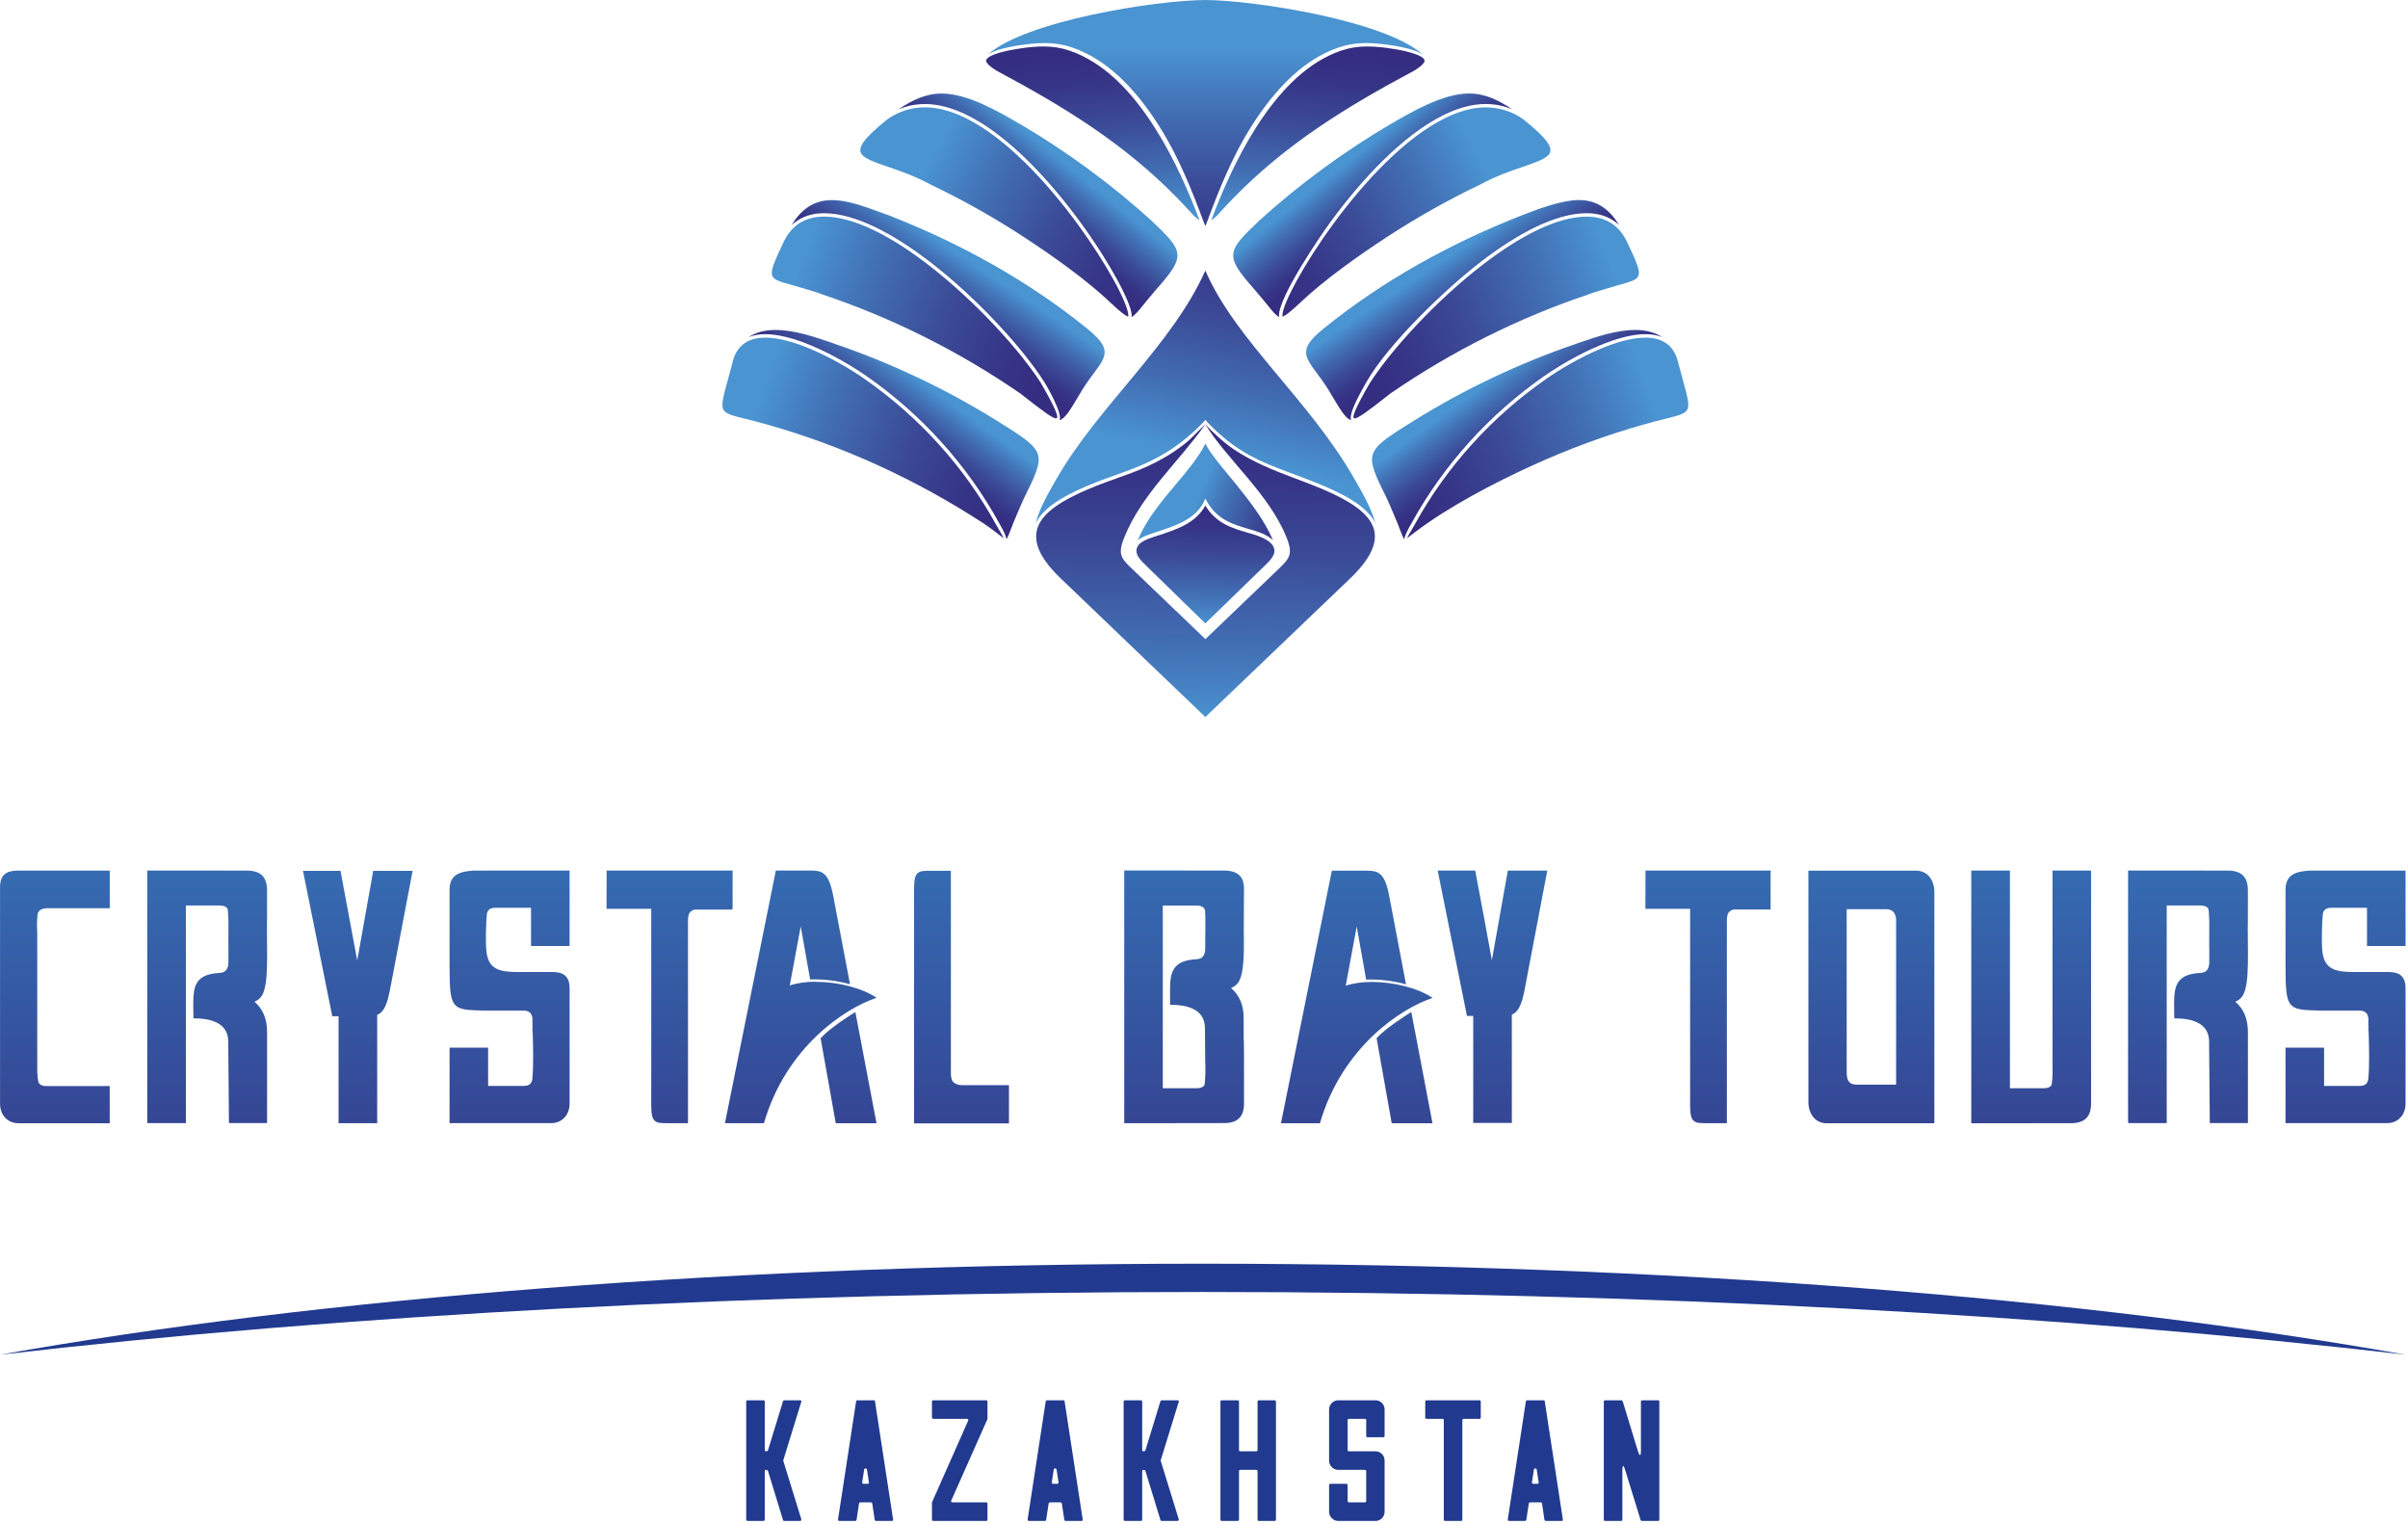 <?xml version="1.0" encoding="UTF-8"?> <svg xmlns="http://www.w3.org/2000/svg" width="602" height="381" viewBox="0 0 602 381" fill="none"><g clip-path="url(#clip0_23_19)"><path d="M203.99 245.42C209.49 245.42 215.6 246.98 219.14 249.42C211.1 252.07 196.49 261.82 190.99 280.73V280.75H181.24L193.96 217.61H202.89C202.95 217.61 203.01 217.61 203.07 217.61C203.69 217.61 204.26 217.69 204.77 217.81C205.31 217.96 205.81 218.24 206.24 218.66C206.68 219.1 207.06 219.73 207.4 220.57C207.73 221.41 208.04 222.54 208.3 223.92L212.5 246.02C209.34 245.14 205.78 244.7 202.54 244.84L200.52 233.47L200.18 231.57C199.52 235.15 198.53 240.49 197.44 246.33C199.33 245.69 201.6 245.39 203.99 245.39V245.42ZM205.15 259.51L208.94 280.77H219.13L213.84 252.97C211.85 254.2 207.35 257.11 205.16 259.51H205.15ZM183.15 227.17V226.19V217.61H151.66L151.63 227.17H162.81V276.33C162.81 277.43 162.88 278.27 163.03 278.89C163.18 279.51 163.42 279.94 163.75 280.19C164.08 280.47 164.5 280.63 165.01 280.68C165.52 280.74 166.14 280.77 166.86 280.75H172V229.88C172 229.73 172.01 229.58 172.03 229.44C172.05 229.29 172.07 229.14 172.1 229.01L172.12 228.95V228.92V228.9V228.89L172.15 228.8V228.77V228.74V228.71L172.19 228.6L172.22 228.52V228.5H172.23V228.47H172.24V228.44H172.25V228.42H172.27L172.29 228.39V228.36L172.3 228.33L172.31 228.3L172.32 228.28L172.35 228.23V228.21H172.36V228.19H172.38L172.4 228.17L172.42 228.15L172.46 228.09C172.54 227.98 172.64 227.88 172.74 227.8C172.83 227.73 172.93 227.67 173.03 227.61L173.06 227.59L173.12 227.56H173.15V227.54H173.18V227.52L173.24 227.49L173.27 227.48L173.3 227.47L173.33 227.46H173.36V227.45H173.39L173.42 227.43H173.45V227.42H173.48V227.41H173.51V227.4H173.54V227.39H173.57V227.38H173.6H173.63V227.37H173.66H173.69H173.72H173.75H173.78H173.81H173.84H173.87H173.9H173.93H173.96H173.99H174.02H174.05H174.08H174.11H174.14H174.17H174.2H174.23H174.26H174.29H174.32H174.35H174.38H174.41H174.45H174.48H174.59H174.63H182.92L183.15 227.17ZM65.61 248.64C67.29 245.28 66.62 237.81 66.76 229.23C66.76 227.1 66.76 224.97 66.76 222.84C66.84 219.42 65.37 217.77 62.14 217.62L48.5 217.6H48.53H36.81V279.93C36.81 280.21 36.83 280.48 36.86 280.75C36.94 280.75 37.01 280.75 37.08 280.74H46.47V272.73C46.46 272.49 46.46 272.24 46.47 271.97V254.91C46.47 245.38 46.47 235.85 46.47 226.34H53.8C55.34 226.31 56.48 226.33 56.91 227.24C56.95 227.55 56.98 227.83 57 228.09C57.05 228.79 57.09 229.5 57.11 230.22C57.11 233.09 57.09 233.42 57.09 236.28H57.11V240.33C57.13 241.32 56.93 242.05 56.52 242.51C55.87 243.31 54.77 243.17 53.84 243.28C50.71 243.65 49.27 244.91 48.69 246.98C48.13 248.97 48.36 252.41 48.36 254.56C52.18 254.52 56.93 255.43 57.06 260.15L57.24 280.73H66.77V258.19C66.82 254.54 65.59 252.07 63.62 250.41C64.51 250.01 65.2 249.45 65.61 248.63V248.64ZM27.33 217.62H4.45C3.58 217.62 2.82 217.74 2.17 217.95C1.48 218.2 0.95 218.62 0.58 219.22C0.21 219.81 0.01 220.65 0.01 221.72V275.94C0.01 276.84 0.21 277.64 0.58 278.37C0.96 279.1 1.49 279.68 2.17 280.11C2.86 280.55 3.68 280.76 4.61 280.77L27.28 280.78L27.43 280.77V271.48H11.55C10.66 271.48 10.06 271.24 9.75 270.76C9.69 270.67 9.63 270.57 9.59 270.46C9.45 269.68 9.35 268.83 9.31 267.91V233.25C9.19 231.42 9.25 229.9 9.4 228.51C9.4 228.52 9.38 228.53 9.38 228.54C9.52 227.63 9.58 226.99 9.69 226.37C9.54 227 9.47 227.77 9.4 228.51C9.61 227.63 10.22 227.11 11.72 227.02H27.44V217.62L26.88 217.7L27.34 217.63L27.33 217.62ZM89.63 238.25L89.3 240.1V240.05C88.36 234.96 86.75 226.32 85.13 217.69H75.75L83.07 254.03H84.64V279.94C84.64 280.23 84.64 280.45 84.64 280.76H84.65C84.87 280.76 85.09 280.76 85.31 280.76H94.3V272.74C94.3 272.5 94.3 272.25 94.3 271.98V253.69C94.68 253.53 95.04 253.29 95.36 252.98C95.8 252.54 96.18 251.91 96.51 251.07C96.84 250.26 97.14 249.16 97.4 247.82H97.42L103.15 217.69H93.3L89.64 238.24L89.63 238.25ZM122.05 217.62H118.44C114.77 217.82 112.51 218.75 112.39 222.14V222.5V237V241.69V241.75C112.39 244.48 112.44 246.52 112.63 248.03C113.2 252.39 115.03 252.47 120.87 252.6H130.71C131.61 252.59 132.26 252.82 132.65 253.3C132.9 253.6 133.04 254.01 133.1 254.52V258.53C133.12 258.14 133.15 257.75 133.16 257.38C133.14 256.42 133.12 255.47 133.11 254.57C133.14 254.85 133.15 255.17 133.14 255.51V256.43H133.18C133.18 256.74 133.18 257.06 133.16 257.39C133.27 261.61 133.44 266.28 133.06 269.92V269.94C132.98 270.24 132.87 270.5 132.73 270.72C132.41 271.2 131.82 271.44 130.93 271.44H122.03V261.88H112.39V280.74H114.98H115.06H137.8C138.73 280.73 139.54 280.52 140.23 280.08C140.93 279.65 141.45 279.07 141.83 278.34C142.2 277.61 142.39 276.82 142.4 275.91V247.02C142.4 245.95 142.2 245.11 141.83 244.52C141.45 243.92 140.93 243.5 140.23 243.26C139.54 243.04 138.68 242.96 137.75 242.97H129.62C125.3 242.95 122.25 242.55 121.64 238.13C121.31 235.79 121.53 230.23 121.72 228.43V228.38C121.8 228.09 121.91 227.84 122.04 227.63C122.36 227.15 122.96 226.91 123.85 226.91H132.76V236.47H142.4V217.61H122.05V217.62ZM344.15 259.51L347.93 280.77H358.12L352.83 252.97C350.84 254.2 346.34 257.11 344.15 259.51ZM483.59 222.85V280.78H456.66C453.71 280.76 452.13 278.29 452.1 275.55V217.63H479.07C482 217.68 483.57 220.13 483.59 222.86V222.85ZM474.03 230.26C474.07 228.53 473.41 227.27 471.51 227.27H461.67V267.01C461.67 269.01 461.49 271.12 464.2 271.12H474.03V230.25V230.26ZM560.82 248.64C562.5 245.28 561.83 237.81 561.97 229.23C561.97 227.1 561.97 224.97 561.97 222.84C562.06 219.42 560.58 217.77 557.35 217.62L543.71 217.6H543.74H532.02V279.93C532.02 280.21 532.04 280.48 532.07 280.75C532.15 280.75 532.22 280.75 532.29 280.74H541.68V272.73C541.67 272.49 541.67 272.24 541.68 271.97V254.91C541.68 245.38 541.68 235.85 541.68 226.34H549.01C550.56 226.31 551.69 226.33 552.12 227.24C552.16 227.55 552.19 227.83 552.21 228.09C552.26 228.79 552.3 229.5 552.32 230.22C552.32 233.09 552.3 233.42 552.3 236.28H552.32V240.33C552.34 241.32 552.14 242.05 551.73 242.51C551.08 243.31 549.98 243.17 549.05 243.28C545.92 243.65 544.48 244.91 543.9 246.98C543.34 248.97 543.57 252.41 543.57 254.56C547.39 254.52 552.14 255.43 552.27 260.15L552.45 280.73H561.98V258.19C562.03 254.54 560.8 252.07 558.83 250.41C559.72 250.01 560.41 249.45 560.82 248.63V248.64ZM513.15 268.15C513.15 269.16 513.05 270.17 512.92 271.13C512.5 272.04 511.36 272.06 509.81 272.02H502.48V217.61H492.82V280.77H504.54H504.51L518.15 280.75C521.38 280.6 522.86 278.95 522.77 275.53C522.77 256.44 522.77 236.71 522.77 217.61H513.13V268.14L513.15 268.15ZM601.36 217.62H577.43C573.76 217.82 571.5 218.75 571.38 222.14V222.5V237V241.69V241.75C571.38 244.48 571.43 246.52 571.62 248.03C572.19 252.39 574.02 252.47 579.86 252.6H589.7C590.6 252.59 591.25 252.82 591.64 253.3C591.89 253.6 592.03 254.01 592.09 254.52V258.53C592.11 258.14 592.14 257.75 592.15 257.38C592.13 256.42 592.11 255.47 592.1 254.57C592.13 254.85 592.14 255.17 592.13 255.51V256.43H592.17C592.17 256.74 592.17 257.06 592.15 257.39C592.26 261.61 592.43 266.28 592.05 269.92V269.94C591.97 270.24 591.86 270.5 591.72 270.72C591.4 271.2 590.81 271.44 589.92 271.44H581.02V261.88H571.38V280.74H573.97H574.05H596.79C597.72 280.73 598.53 280.52 599.22 280.08C599.92 279.65 600.44 279.07 600.82 278.34C601.19 277.61 601.38 276.82 601.39 275.91V247.02C601.39 245.95 601.2 245.11 600.82 244.52C600.44 243.92 599.92 243.5 599.22 243.26C598.53 243.04 597.67 242.96 596.74 242.97H588.61C584.29 242.95 581.24 242.55 580.63 238.13C580.3 235.79 580.52 230.23 580.71 228.43V228.38C580.79 228.09 580.9 227.84 581.03 227.63C581.35 227.15 581.95 226.91 582.84 226.91H591.75V236.47H601.39V217.61H601.36V217.62ZM376.96 217.61L373.3 238.16L372.97 240.01C371.63 232.54 370.2 225.07 368.8 217.61H359.42L366.74 253.95H368.31V280.69H377.96C377.96 272.08 377.96 263.47 377.96 254.85V253.62C378.34 253.46 378.7 253.23 379.02 252.91C379.46 252.47 379.84 251.84 380.18 251C380.52 250.16 380.83 249.09 381.09 247.71L386.82 217.62H376.97L376.96 217.61ZM336.44 246.36C337.53 240.51 338.53 235.18 339.18 231.6L339.52 233.5L341.54 244.87C344.78 244.73 348.33 245.17 351.5 246.05L347.3 223.95C347.04 222.57 346.73 221.44 346.4 220.6C346.06 219.76 345.68 219.13 345.24 218.69C344.81 218.27 344.31 217.98 343.77 217.84C343.26 217.72 342.69 217.64 342.07 217.64C342.01 217.64 341.95 217.64 341.89 217.64H332.96L320.24 280.78H329.98V280.76C335.49 261.85 350.1 252.1 358.14 249.45C354.6 247.01 348.49 245.45 342.99 245.45C340.6 245.45 338.33 245.75 336.44 246.39V246.36ZM442.87 217.61H411.38L411.35 227.17H422.53V276.33C422.53 277.43 422.6 278.27 422.75 278.89C422.9 279.51 423.14 279.94 423.47 280.19C423.8 280.47 424.22 280.63 424.73 280.68C425.24 280.74 425.86 280.77 426.58 280.75H431.72V229.88C431.72 229.73 431.73 229.58 431.75 229.44C431.77 229.29 431.79 229.14 431.82 229.01L431.84 228.95V228.92V228.9V228.89L431.87 228.8V228.77V228.74V228.71L431.91 228.6L431.94 228.52V228.5H431.95V228.47L431.97 228.44L431.98 228.41L432 228.37L432.01 228.34L432.02 228.31L432.03 228.28L432.04 228.26L432.07 228.21V228.19H432.09V228.17H432.11L432.13 228.15L432.15 228.13L432.19 228.07C432.27 227.96 432.37 227.86 432.47 227.78C432.56 227.71 432.66 227.65 432.76 227.59L432.79 227.57L432.85 227.54H432.88V227.52H432.91V227.5L432.97 227.47L433 227.46L433.03 227.45L433.06 227.44H433.09V227.43H433.12V227.42H433.15V227.41H433.18V227.4H433.21V227.39H433.24V227.38H433.27L433.3 227.36L433.33 227.35H433.36V227.34H433.39H433.42H433.45H433.48H433.51H433.54H433.57H433.6H433.63H433.66H433.69H433.72H433.75H433.78H433.81H433.84H433.87H433.9H433.93H433.96H433.99H434.02H434.05H434.08H434.12H434.15H434.19H434.22H434.33H434.36H442.65V226.36V217.78L442.87 217.61ZM310.96 260.03C310.96 261.17 310.97 262.39 311 263.66V269.13V269.22V272.55V272.64V275.52C311.09 278.94 309.61 280.59 306.38 280.73L292.75 280.75H292.78H281.06V217.59H292.78H292.74L306.37 217.61C309.6 217.75 311.08 219.25 310.99 222.35C310.95 226.7 310.95 230.17 310.94 233.72H310.97C311.01 238.8 310.94 242.93 309.81 245.18C309.4 246.01 308.68 246.58 307.77 246.98C309.74 248.65 310.98 251.12 310.92 254.76V260.01H310.95L310.96 260.03ZM301.34 229.09C301.32 228.6 301.3 228.12 301.27 227.64C301 226.34 299.78 226.32 298.04 226.35H290.7V247.47V272.02H298.04C299.58 272.05 300.72 272.04 301.15 271.13C301.19 270.82 301.22 270.54 301.24 270.28C301.29 269.58 301.33 268.87 301.35 268.15V265.83H301.31L301.23 256.76C301.09 252.03 296.35 251.13 292.53 251.17C292.53 250.13 292.49 248.77 292.51 247.43C292.51 246.18 292.56 244.91 292.86 243.58H292.9V243.56C293.48 241.49 294.92 240.23 298.05 239.86C298.98 239.75 300.08 239.89 300.73 239.09C301.14 238.63 301.33 237.9 301.31 236.91V233.75H301.34V229.1V229.09ZM238.4 270.6L238.38 270.58L238.36 270.56L238.35 270.54H238.34V270.52H238.33V270.5L238.31 270.48L238.29 270.46L238.27 270.44L238.26 270.42V270.4H238.25V270.38L238.23 270.36L238.21 270.34L238.19 270.32L238.18 270.3L238.16 270.28V270.26V270.24H238.14L238.12 270.22L238.1 270.2L238.09 270.18L238.08 270.16V270.14V270.12H238.06V270.1H238.05L238.03 270.08V270.06H238.02V270.04H238V270.01V269.98L237.99 269.95V269.92H237.98V269.9H237.97L237.94 269.83L237.93 269.8L237.9 269.71C237.79 269.37 237.73 268.98 237.72 268.54V217.66H232.58C232.45 217.66 232.32 217.66 232.19 217.66C231.63 217.66 231.14 217.69 230.72 217.74C230.21 217.78 229.79 217.95 229.46 218.22C229.13 218.48 228.89 218.91 228.74 219.53C228.6 220.12 228.53 220.91 228.52 221.93V280.81H252.24V271.25H240.61C239.78 271.27 239.09 271.06 238.55 270.65L238.4 270.6Z" fill="url(#paint0_linear_23_19)"></path><path fill-rule="evenodd" clip-rule="evenodd" d="M0 338.63C85.06 328.76 188.77 322.95 300.69 322.95C412.62 322.95 516.32 328.75 601.39 338.63C522.26 324.5 416.67 315.88 300.69 315.88C184.71 315.88 79.13 324.51 0 338.63Z" fill="#213A8F"></path><path fill-rule="evenodd" clip-rule="evenodd" d="M263.97 119.97C262.35 122.83 259.87 126.94 258.94 130.8C259.1 130.44 259.2 130.28 259.41 129.93C261.8 126.06 267.43 123.17 273.89 120.6C275.49 119.97 277.06 119.41 278.65 118.84C285.6 116.37 292.95 113.74 300.85 105.54C301.03 105.35 301.18 105.17 301.34 104.96C301.5 105.16 301.64 105.34 301.82 105.52C309.22 113.22 315.09 115.41 323.27 118.47C325.01 119.12 326.86 119.81 328.84 120.6C335.7 123.33 341.26 126.3 343.5 130.17C343.62 130.37 343.73 130.59 343.83 130.8C342.85 126.95 340.31 122.7 338.76 119.97C327.41 99.95 308.88 85.12 301.34 67.64C292.97 86.42 274.33 101.7 263.97 119.97Z" fill="url(#paint1_linear_23_19)"></path><path fill-rule="evenodd" clip-rule="evenodd" d="M246.9 13.7C249.12 12.04 255.05 11.21 257.81 10.94C260.34 10.69 262.52 10.68 264.69 11.03C266.86 11.38 269 12.09 271.43 13.28C278.84 16.91 284.98 23.86 289.94 31.75C294.8 39.47 298.17 48.09 300.87 55.35C300.94 55.53 301.28 56.44 301.34 56.44C301.4 56.44 301.74 55.54 301.81 55.35C304.5 48.09 307.88 39.47 312.74 31.75C317.71 23.86 323.85 16.91 331.25 13.28C333.68 12.09 335.82 11.38 337.99 11.03C340.15 10.68 342.34 10.69 344.87 10.94C347.64 11.21 353.56 12.04 355.78 13.7C346.39 5.2 313.77 0.07 301.34 0C288.91 0.07 256.29 5.2 246.9 13.7Z" fill="url(#paint2_linear_23_19)"></path><path fill-rule="evenodd" clip-rule="evenodd" d="M284.54 136.36C283.23 138.4 285.23 140.12 286.85 141.7L301.34 155.83L315.87 141.7C317.35 140.26 319.16 138.69 318.45 136.88C317.6 134.68 313.83 133.71 311.81 133.12C308.11 132.04 303.99 130.84 301.34 126.36C299 130.74 294.06 132.37 289.97 133.71C288.46 134.21 285.42 135 284.54 136.37V136.36Z" fill="url(#paint3_linear_23_19)"></path><path fill-rule="evenodd" clip-rule="evenodd" d="M284.48 135.01C285.67 134.05 287.57 133.48 289.77 132.76C293.91 131.4 298.98 129.74 301.07 125.21L301.34 124.61L301.65 125.19C304.15 129.87 308.27 131.08 311.99 132.17C314.39 132.87 316.63 133.53 318.22 135.01L318.12 134.77C316.12 130.04 312.25 125.07 309.03 121.07C306.47 117.9 303.13 114.2 301.34 110.92C299.65 114.3 296.88 117.61 293.97 121.06C290.42 125.28 286.73 129.65 284.6 134.69L284.47 135L284.48 135.01Z" fill="url(#paint4_linear_23_19)"></path><path fill-rule="evenodd" clip-rule="evenodd" d="M265.17 144.57L301.34 179.23L337.56 144.57C343.75 138.64 344.84 134.2 342.76 130.61C340.63 126.94 335.23 124.07 328.52 121.4C326.54 120.61 324.7 119.93 322.97 119.28C318.23 117.51 312.99 115.35 308.41 112.29C305.8 110.54 302.94 107.84 301.33 106.05C306.61 114.74 317.2 123.35 321.61 134.28C323.39 138.7 322.4 139.6 319.07 142.78L301.65 159.47L301.33 159.75L301.06 159.47L283.63 142.78C280.36 139.64 279.25 138.85 281.09 134.28C285.48 123.41 294.85 115.32 301.33 106.05C299.29 107.94 298.02 109.54 295.73 111.29C289.85 115.77 284.26 117.76 278.93 119.65C277.32 120.22 275.72 120.79 274.2 121.4C267.89 123.91 262.4 126.71 260.13 130.38C257.91 133.97 258.82 138.49 265.16 144.57H265.17Z" fill="url(#paint5_linear_23_19)"></path><path fill-rule="evenodd" clip-rule="evenodd" d="M347.79 30.93C335.98 37.86 324.93 45.99 314.81 55.14C306.75 62.84 306.04 63.78 313.47 72.19C314.78 73.71 316.07 75.25 317.33 76.81C317.82 77.46 318.84 78.69 319.78 79.29C319.75 79.17 319.74 79.04 319.74 78.89C319.74 74.17 329.83 59.29 332.66 55.43C340.37 44.91 350.63 33.84 360.81 28.8C364.39 27.02 367.98 25.99 371.44 25.99C373.2 25.99 374.89 26.25 376.5 26.75C377.01 26.91 377.5 27.09 378 27.29C374.71 25.09 371.32 23.37 367.24 23.37C360.88 23.37 353.19 27.77 347.8 30.93H347.79Z" fill="url(#paint6_linear_23_19)"></path><path fill-rule="evenodd" clip-rule="evenodd" d="M320.79 79.1C321.15 78.95 321.63 78.62 322.14 78.22C322.14 78.2 323.62 76.97 323.77 76.84C324.38 76.29 324.85 75.85 325.17 75.54C331.24 69.79 339.93 63.68 346.95 59.1C354.35 54.27 362.09 49.93 370.1 46.11C373.85 44.05 377.58 42.77 380.65 41.72C383.82 40.63 386.28 39.79 387.21 38.62C388.44 37.08 386.92 34.68 380.66 29.7C379.26 28.75 377.79 28.04 376.25 27.56C374.72 27.09 373.11 26.84 371.44 26.84C368.12 26.84 364.66 27.84 361.19 29.56C351.16 34.53 341 45.5 333.35 55.93C325.78 66.25 320.68 75.98 320.6 78.8C320.6 78.91 320.6 79.05 320.63 79.16L320.79 79.1Z" fill="url(#paint7_linear_23_19)"></path><path fill-rule="evenodd" clip-rule="evenodd" d="M380.79 53.69C362.73 60.75 345.71 70.12 330.83 82.19C323.09 88.47 327.23 89.7 332.03 97.3C335 102.25 336.28 104.63 337.81 105.02C337.28 104.08 338.28 101.26 341.65 95.42C347.13 85.84 361.56 72.06 370.32 65.35C379.4 58.39 388.93 53.29 396.66 53.29C399.16 53.29 401.32 53.86 403.14 54.99C403.73 55.36 404.28 55.78 404.79 56.26C402.44 52.44 399.36 50 394.72 50C390.54 50 384.73 52.16 380.8 53.69H380.79Z" fill="url(#paint8_linear_23_19)"></path><path fill-rule="evenodd" clip-rule="evenodd" d="M342.46 95.74C338.94 101.81 337.97 104.23 338.5 104.54C339.17 104.93 342.39 102.42 346.02 99.59L347.64 98.33C355.31 93.05 363.33 88.32 371.64 84.17C379.91 80.04 388.48 76.48 397.28 73.54C397.28 73.39 403.79 71.5 404.53 71.29C406.23 70.82 407.52 70.46 408.4 70.04C410.66 68.97 409.96 67.23 406.8 60.56C405.86 58.56 404.47 56.77 402.56 55.63C400.91 54.64 398.95 54.15 396.67 54.15C389.15 54.15 379.8 59.17 370.85 66.03C358.88 75.2 347.66 87.63 342.47 95.74H342.46Z" fill="url(#paint9_linear_23_19)"></path><path fill-rule="evenodd" clip-rule="evenodd" d="M394.31 85.84C379.93 90.72 366.28 97.2 353.57 105.1C340.79 113.03 341.03 113.06 346.82 124.82C347.7 126.8 348.56 128.8 349.38 130.81C350.33 133.15 350.68 134.38 351.1 134.78C351.12 134.11 351.71 132.79 353.03 130.51C356.99 123.33 361.83 116.59 367.36 110.47C372.93 104.31 379.2 98.78 385.96 94.07C389.57 91.56 394.73 88.5 399.95 86.33C403.93 84.67 407.95 83.53 411.34 83.53C412.92 83.53 414.32 83.77 415.53 84.27C413.6 83 411.33 82.48 408.82 82.48C403.95 82.48 398.89 84.27 394.31 85.82V85.84Z" fill="url(#paint10_linear_23_19)"></path><path fill-rule="evenodd" clip-rule="evenodd" d="M254.88 30.93C266.69 37.86 277.74 45.99 287.86 55.14C295.92 62.84 296.63 63.78 289.2 72.19C287.89 73.71 286.6 75.25 285.34 76.81C284.85 77.46 283.83 78.69 282.89 79.29C282.92 79.13 282.93 78.98 282.93 78.82C282.86 75.88 277.69 65.91 270.01 55.44C262.3 44.92 252.04 33.85 241.86 28.81C238.28 27.03 234.69 26 231.23 26C229.47 26 227.78 26.26 226.17 26.76C225.66 26.92 225.17 27.1 224.67 27.3C227.96 25.1 231.35 23.38 235.43 23.38C241.82 23.38 249.46 27.77 254.87 30.94L254.88 30.93Z" fill="url(#paint11_linear_23_19)"></path><path fill-rule="evenodd" clip-rule="evenodd" d="M281.89 79.1C281.43 78.9 280.91 78.51 280.52 78.2C279.47 77.38 278.47 76.45 277.5 75.53C271.42 69.78 262.75 63.67 255.72 59.09C248.32 54.26 240.58 49.92 232.58 46.1C228.83 44.04 225.1 42.76 222.03 41.71C218.86 40.62 216.4 39.78 215.47 38.61C214.24 37.07 215.76 34.67 222.02 29.69C223.42 28.74 224.89 28.03 226.43 27.55C227.96 27.08 229.57 26.83 231.24 26.83C234.56 26.83 238.02 27.83 241.49 29.55C251.52 34.52 261.68 45.49 269.33 55.92C276.88 66.22 281.98 75.93 282.08 78.77C282.08 78.89 282.08 79.04 282.05 79.15L281.89 79.09V79.1Z" fill="url(#paint12_linear_23_19)"></path><path fill-rule="evenodd" clip-rule="evenodd" d="M221.8 53.66C239.9 60.72 256.95 70.1 271.85 82.19C279.6 88.47 275.45 89.7 270.65 97.3C267.68 102.25 266.4 104.63 264.87 105.02C265.73 103.48 261.74 96.49 260.95 95.3C255.72 87.12 244.41 74.59 232.36 65.36C223.28 58.4 213.75 53.3 206.02 53.3C203.53 53.3 201.36 53.87 199.55 55C198.96 55.37 198.4 55.8 197.89 56.28C200.24 52.46 203.32 50.02 207.96 50.02C212.6 50.02 217.49 52.19 221.8 53.68V53.66Z" fill="url(#paint13_linear_23_19)"></path><path fill-rule="evenodd" clip-rule="evenodd" d="M260.22 95.74C263.74 101.81 264.71 104.23 264.18 104.54C263.51 104.93 260.29 102.42 256.66 99.59L255.04 98.33C247.37 93.05 239.35 88.32 231.04 84.17C222.77 80.04 214.2 76.48 205.4 73.54C205.4 73.39 198.89 71.5 198.15 71.29C196.45 70.82 195.16 70.46 194.28 70.04C192.02 68.97 192.72 67.23 195.88 60.56C196.89 58.42 198.24 56.82 199.93 55.75C201.62 54.68 203.65 54.14 206.02 54.14C213.54 54.14 222.89 59.16 231.84 66.02C243.81 75.19 255.03 87.62 260.22 95.73V95.74Z" fill="url(#paint14_linear_23_19)"></path><path fill-rule="evenodd" clip-rule="evenodd" d="M208.37 85.84C222.75 90.72 236.4 97.2 249.11 105.1C261.89 113.03 261.65 113.06 255.86 124.82C254.98 126.8 254.12 128.8 253.3 130.81C252.35 133.15 252 134.38 251.58 134.78C251.56 134.11 250.97 132.79 249.65 130.51C245.69 123.33 240.85 116.59 235.32 110.47C229.75 104.31 223.48 98.78 216.72 94.07C213.11 91.56 207.95 88.5 202.73 86.33C198.75 84.67 194.73 83.53 191.34 83.53C189.76 83.53 188.36 83.77 187.15 84.27C189.08 83 191.35 82.48 193.86 82.48C198.77 82.48 203.76 84.26 208.37 85.82V85.84Z" fill="url(#paint15_linear_23_19)"></path><path fill-rule="evenodd" clip-rule="evenodd" d="M216.23 94.79C222.95 99.46 229.17 104.95 234.69 111.05C240.17 117.11 244.97 123.8 248.9 130.94C249.03 131.22 250.95 134.41 250.94 134.55C250.93 134.55 250.08 133.91 248.96 133.05C248.09 132.39 247.07 131.61 246.01 130.91C237.61 125.42 228.76 120.54 219.6 116.35C210.52 112.21 201.14 108.75 191.57 106.06C189.6 105.5 187.93 105.09 186.53 104.74C183.2 103.91 181.46 103.48 180.87 102.44C180.22 101.29 180.81 99.14 182.04 94.66C182.36 93.5 182.72 92.2 183.05 90.94C183.45 89.04 184.26 87.25 185.82 86.03C187.21 84.93 189.06 84.4 191.34 84.4C194.61 84.4 198.52 85.51 202.4 87.13C207.55 89.27 212.66 92.3 216.23 94.78V94.79Z" fill="url(#paint16_linear_23_19)"></path><path fill-rule="evenodd" clip-rule="evenodd" d="M270.71 14.05C277.96 17.6 283.99 24.44 288.88 32.21C293.57 39.65 297.21 47.96 299.87 55.05C299.74 54.97 299.61 54.88 299.49 54.79C299.07 54.48 298.67 54.12 298.33 53.79C297.7 53.08 297.06 52.39 296.43 51.72C295.79 51.04 295.14 50.35 294.48 49.67C287.79 42.79 280.66 37.03 273.11 31.88C265.57 26.74 257.61 22.19 249.23 17.72C248.51 17.28 246.6 16.08 246.53 15.22C246.45 14.43 248.25 13.73 248.71 13.56C251.72 12.44 256.61 11.88 257.56 11.79C260.02 11.55 262.13 11.54 264.22 11.87C266.3 12.2 268.36 12.89 270.72 14.04L270.71 14.05Z" fill="url(#paint17_linear_23_19)"></path><path fill-rule="evenodd" clip-rule="evenodd" d="M331.97 14.05C324.72 17.6 318.69 24.44 313.8 32.21C309.11 39.65 305.47 47.96 302.81 55.05C302.94 54.97 303.07 54.88 303.19 54.79C303.61 54.48 304.01 54.12 304.35 53.79C304.98 53.08 305.62 52.39 306.24 51.72C306.88 51.04 307.53 50.35 308.19 49.67C314.88 42.79 322.01 37.03 329.56 31.88C337.1 26.74 345.06 22.19 353.44 17.72C353.84 17.47 354.41 17.12 354.92 16.72C355.3 16.42 356.09 15.75 356.14 15.22C356.22 14.43 354.42 13.73 353.96 13.56C350.95 12.44 346.06 11.88 345.11 11.79C342.65 11.55 340.54 11.54 338.45 11.87C336.37 12.2 334.31 12.89 331.95 14.04L331.97 14.05Z" fill="url(#paint18_linear_23_19)"></path><path fill-rule="evenodd" clip-rule="evenodd" d="M386.45 94.79C379.73 99.46 373.51 104.95 367.99 111.05C362.51 117.11 357.71 123.8 353.78 130.94C353.65 131.2 351.73 134.42 351.74 134.55C351.75 134.55 352.6 133.91 353.72 133.05C362.03 126.7 373.58 120.69 383.08 116.35C392.16 112.21 401.54 108.75 411.1 106.06C413.07 105.5 414.74 105.09 416.14 104.74C419.47 103.91 421.21 103.48 421.8 102.44C422.45 101.29 421.86 99.14 420.63 94.66C420.31 93.5 419.95 92.2 419.62 90.94C419.22 89.04 418.41 87.25 416.85 86.03C415.46 84.93 413.61 84.4 411.33 84.4C408.06 84.4 404.15 85.51 400.27 87.13C395.12 89.27 390.01 92.3 386.44 94.78L386.45 94.79Z" fill="url(#paint19_linear_23_19)"></path><path d="M191.99 362.54L195.75 350.26C195.8 350.1 195.91 350.02 196.07 350.02H199.95C200.32 350.02 200.44 350.17 200.31 350.46L195.83 364.98V365.18L200.31 379.7C200.39 380.02 200.27 380.18 199.95 380.18H196.07C195.91 380.18 195.8 380.1 195.75 379.94L191.99 367.66C191.88 367.5 191.76 367.42 191.63 367.42H191.55C191.31 367.42 191.19 367.54 191.19 367.78V379.82C191.19 380.06 191.07 380.18 190.83 380.18H186.91C186.67 380.18 186.55 380.06 186.55 379.82V350.38C186.55 350.14 186.67 350.02 186.91 350.02H190.83C191.07 350.02 191.19 350.14 191.19 350.38V362.42C191.19 362.66 191.31 362.78 191.55 362.78H191.63C191.76 362.78 191.88 362.7 191.99 362.54Z" fill="#213A8F"></path><path d="M209.51 379.78L214.03 350.3C214.06 350.11 214.18 350.02 214.39 350.02H218.43C218.64 350.02 218.75 350.11 218.75 350.3L223.27 379.78C223.3 380.05 223.19 380.18 222.95 380.18H219.03C218.84 380.18 218.72 380.07 218.67 379.86L218.07 375.86C218.02 375.65 217.9 375.54 217.71 375.54H215.11C214.92 375.54 214.8 375.65 214.75 375.86L214.15 379.86C214.1 380.07 213.98 380.18 213.79 380.18H209.87C209.6 380.18 209.48 380.05 209.51 379.78ZM216.03 367.38L215.55 370.5C215.55 370.77 215.67 370.9 215.91 370.9H216.87C217.14 370.9 217.26 370.77 217.23 370.5L216.75 367.38C216.72 367.17 216.6 367.06 216.39 367.06C216.18 367.06 216.06 367.17 216.03 367.38Z" fill="#213A8F"></path><path d="M246.87 350.38V354.7L237.83 375.06C237.7 375.38 237.82 375.54 238.19 375.54H246.55C246.76 375.54 246.87 375.66 246.87 375.9V379.82C246.87 380.06 246.76 380.18 246.55 380.18H233.35C233.11 380.18 232.99 380.06 232.99 379.82V375.62C232.99 375.54 233 375.49 233.03 375.46L242.03 355.14C242.14 354.82 242.03 354.66 241.71 354.66H233.35C233.11 354.66 232.99 354.54 232.99 354.3V350.38C232.99 350.14 233.11 350.02 233.35 350.02H246.55C246.76 350.02 246.87 350.14 246.87 350.38Z" fill="#213A8F"></path><path d="M256.91 379.78L261.43 350.3C261.46 350.11 261.58 350.02 261.79 350.02H265.83C266.04 350.02 266.15 350.11 266.15 350.3L270.67 379.78C270.7 380.05 270.59 380.18 270.35 380.18H266.43C266.24 380.18 266.12 380.07 266.07 379.86L265.47 375.86C265.42 375.65 265.3 375.54 265.11 375.54H262.51C262.32 375.54 262.2 375.65 262.15 375.86L261.55 379.86C261.5 380.07 261.38 380.18 261.19 380.18H257.27C257 380.18 256.88 380.05 256.91 379.78ZM263.43 367.38L262.95 370.5C262.95 370.77 263.07 370.9 263.31 370.9H264.27C264.54 370.9 264.66 370.77 264.63 370.5L264.15 367.38C264.12 367.17 264 367.06 263.79 367.06C263.58 367.06 263.46 367.17 263.43 367.38Z" fill="#213A8F"></path><path d="M286.35 362.54L290.11 350.26C290.16 350.1 290.27 350.02 290.43 350.02H294.31C294.68 350.02 294.8 350.17 294.67 350.46L290.19 364.98V365.18L294.67 379.7C294.75 380.02 294.63 380.18 294.31 380.18H290.43C290.27 380.18 290.16 380.1 290.11 379.94L286.35 367.66C286.24 367.5 286.12 367.42 285.99 367.42H285.91C285.67 367.42 285.55 367.54 285.55 367.78V379.82C285.55 380.06 285.43 380.18 285.19 380.18H281.27C281.03 380.18 280.91 380.06 280.91 379.82V350.38C280.91 350.14 281.03 350.02 281.27 350.02H285.19C285.43 350.02 285.55 350.14 285.55 350.38V362.42C285.55 362.66 285.67 362.78 285.91 362.78H285.99C286.12 362.78 286.24 362.7 286.35 362.54Z" fill="#213A8F"></path><path d="M310.11 362.78H314.03C314.27 362.78 314.39 362.66 314.39 362.42V350.38C314.39 350.14 314.51 350.02 314.75 350.02H318.67C318.88 350.02 318.99 350.14 318.99 350.38V379.82C318.99 380.06 318.88 380.18 318.67 380.18H314.75C314.51 380.18 314.39 380.06 314.39 379.82V367.78C314.39 367.54 314.27 367.42 314.03 367.42H310.11C309.87 367.42 309.75 367.54 309.75 367.78V379.82C309.75 380.06 309.63 380.18 309.39 380.18H305.47C305.23 380.18 305.11 380.06 305.11 379.82V350.38C305.11 350.14 305.23 350.02 305.47 350.02H309.39C309.63 350.02 309.75 350.14 309.75 350.38V362.42C309.75 362.66 309.87 362.78 310.11 362.78Z" fill="#213A8F"></path><path d="M334.59 350.02H343.87C344.51 350.02 345.05 350.25 345.49 350.7C345.93 351.15 346.15 351.7 346.15 352.34V358.9C346.15 359.14 346.04 359.26 345.83 359.26H341.91C341.67 359.26 341.55 359.14 341.55 358.9V354.98C341.55 354.77 341.43 354.66 341.19 354.66H337.27C337.03 354.66 336.91 354.77 336.91 354.98V362.42C336.91 362.66 337.03 362.78 337.27 362.78H343.87C344.51 362.78 345.05 363.01 345.49 363.46C345.93 363.91 346.15 364.46 346.15 365.1V377.86C346.15 378.5 345.93 379.05 345.49 379.5C345.05 379.95 344.51 380.18 343.87 380.18H334.59C333.95 380.18 333.4 379.95 332.95 379.5C332.5 379.05 332.27 378.5 332.27 377.86V371.26C332.27 371.02 332.39 370.9 332.63 370.9H336.55C336.79 370.9 336.91 371.02 336.91 371.26V375.18C336.91 375.42 337.03 375.54 337.27 375.54H341.19C341.43 375.54 341.55 375.42 341.55 375.18V367.78C341.55 367.54 341.43 367.42 341.19 367.42H334.59C333.95 367.42 333.4 367.19 332.95 366.74C332.5 366.29 332.27 365.74 332.27 365.1V352.34C332.27 351.7 332.5 351.15 332.95 350.7C333.4 350.25 333.95 350.02 334.59 350.02Z" fill="#213A8F"></path><path d="M360.59 354.66H356.67C356.43 354.66 356.31 354.54 356.31 354.3V350.38C356.31 350.14 356.43 350.02 356.67 350.02H369.87C370.08 350.02 370.19 350.14 370.19 350.38V354.3C370.19 354.54 370.08 354.66 369.87 354.66H365.95C365.71 354.66 365.59 354.77 365.59 354.98V379.82C365.59 380.06 365.47 380.18 365.23 380.18H361.31C361.07 380.18 360.95 380.06 360.95 379.82V354.98C360.95 354.77 360.83 354.66 360.59 354.66Z" fill="#213A8F"></path><path d="M376.95 379.78L381.47 350.3C381.5 350.11 381.62 350.02 381.83 350.02H385.87C386.08 350.02 386.19 350.11 386.19 350.3L390.71 379.78C390.74 380.05 390.63 380.18 390.39 380.18H386.47C386.28 380.18 386.16 380.07 386.11 379.86L385.51 375.86C385.46 375.65 385.34 375.54 385.15 375.54H382.55C382.36 375.54 382.24 375.65 382.19 375.86L381.59 379.86C381.54 380.07 381.42 380.18 381.23 380.18H377.31C377.04 380.18 376.92 380.05 376.95 379.78ZM383.47 367.38L382.99 370.5C382.99 370.77 383.11 370.9 383.35 370.9H384.31C384.58 370.9 384.7 370.77 384.67 370.5L384.19 367.38C384.16 367.17 384.04 367.06 383.83 367.06C383.62 367.06 383.5 367.17 383.47 367.38Z" fill="#213A8F"></path><path d="M405.67 350.26L409.51 362.82C409.64 363.22 409.76 363.49 409.87 363.62C409.98 363.75 410.06 363.75 410.13 363.6C410.2 363.45 410.23 363.17 410.23 362.74V350.38C410.23 350.14 410.35 350.02 410.59 350.02H414.51C414.72 350.02 414.83 350.14 414.83 350.38V379.82C414.83 380.06 414.72 380.18 414.51 380.18H410.47C410.31 380.18 410.2 380.1 410.15 379.94L406.27 367.38C406.08 366.74 405.92 366.43 405.79 366.46C405.66 366.49 405.59 366.82 405.59 367.46V379.82C405.59 380.06 405.47 380.18 405.23 380.18H401.31C401.07 380.18 400.95 380.06 400.95 379.82V350.38C400.95 350.14 401.07 350.02 401.31 350.02H405.31C405.5 350.02 405.62 350.1 405.67 350.26Z" fill="#213A8F"></path></g><defs><linearGradient id="paint0_linear_23_19" x1="300.69" y1="582.86" x2="300.69" y2="-419.48" gradientUnits="userSpaceOnUse"><stop offset="0.25" stop-color="#352D81"></stop><stop offset="0.29" stop-color="#353F8F"></stop><stop offset="0.37" stop-color="#356FB4"></stop><stop offset="0.45" stop-color="#35A9E1"></stop></linearGradient><linearGradient id="paint1_linear_23_19" x1="316.38" y1="56.95" x2="304.68" y2="114.55" gradientUnits="userSpaceOnUse"><stop stop-color="#352D81"></stop><stop offset="0.16" stop-color="#363587"></stop><stop offset="0.42" stop-color="#3B4B98"></stop><stop offset="0.74" stop-color="#4270B5"></stop><stop offset="1" stop-color="#4A94D1"></stop></linearGradient><linearGradient id="paint2_linear_23_19" x1="301.34" y1="70.39" x2="301.34" y2="12.42" gradientUnits="userSpaceOnUse"><stop stop-color="#352D81"></stop><stop offset="0.16" stop-color="#363587"></stop><stop offset="0.42" stop-color="#3B4B98"></stop><stop offset="0.74" stop-color="#4270B5"></stop><stop offset="1" stop-color="#4A94D1"></stop></linearGradient><linearGradient id="paint3_linear_23_19" x1="301.58" y1="127.28" x2="300.98" y2="156.44" gradientUnits="userSpaceOnUse"><stop stop-color="#352D81"></stop><stop offset="0.16" stop-color="#363587"></stop><stop offset="0.42" stop-color="#3B4B98"></stop><stop offset="0.74" stop-color="#4270B5"></stop><stop offset="1" stop-color="#4A94D1"></stop></linearGradient><linearGradient id="paint4_linear_23_19" x1="323.42" y1="134.88" x2="299.19" y2="125.42" gradientUnits="userSpaceOnUse"><stop stop-color="#352D81"></stop><stop offset="0.16" stop-color="#363587"></stop><stop offset="0.42" stop-color="#3B4B98"></stop><stop offset="0.74" stop-color="#4270B5"></stop><stop offset="1" stop-color="#4A94D1"></stop></linearGradient><linearGradient id="paint5_linear_23_19" x1="301.78" y1="108.38" x2="300.67" y2="180.87" gradientUnits="userSpaceOnUse"><stop stop-color="#352D81"></stop><stop offset="0.16" stop-color="#363587"></stop><stop offset="0.42" stop-color="#3B4B98"></stop><stop offset="0.74" stop-color="#4270B5"></stop><stop offset="1" stop-color="#4A94D1"></stop></linearGradient><linearGradient id="paint6_linear_23_19" x1="347.55" y1="52.05" x2="337.63" y2="39.79" gradientUnits="userSpaceOnUse"><stop stop-color="#352D81"></stop><stop offset="0.16" stop-color="#363587"></stop><stop offset="0.42" stop-color="#3B4B98"></stop><stop offset="0.74" stop-color="#4270B5"></stop><stop offset="1" stop-color="#4A94D1"></stop></linearGradient><linearGradient id="paint7_linear_23_19" x1="316.07" y1="67.5" x2="369.56" y2="39.23" gradientUnits="userSpaceOnUse"><stop stop-color="#352D81"></stop><stop offset="0.16" stop-color="#363587"></stop><stop offset="0.42" stop-color="#3B4B98"></stop><stop offset="0.74" stop-color="#4270B5"></stop><stop offset="1" stop-color="#4A94D1"></stop></linearGradient><linearGradient id="paint8_linear_23_19" x1="369.74" y1="78.98" x2="360.46" y2="65.19" gradientUnits="userSpaceOnUse"><stop stop-color="#352D81"></stop><stop offset="0.16" stop-color="#363587"></stop><stop offset="0.42" stop-color="#3B4B98"></stop><stop offset="0.74" stop-color="#4270B5"></stop><stop offset="1" stop-color="#4A94D1"></stop></linearGradient><linearGradient id="paint9_linear_23_19" x1="339.96" y1="88.77" x2="402.34" y2="66.12" gradientUnits="userSpaceOnUse"><stop stop-color="#352D81"></stop><stop offset="0.16" stop-color="#363587"></stop><stop offset="0.42" stop-color="#3B4B98"></stop><stop offset="0.74" stop-color="#4270B5"></stop><stop offset="1" stop-color="#4A94D1"></stop></linearGradient><linearGradient id="paint10_linear_23_19" x1="382.36" y1="108.24" x2="372.62" y2="95" gradientUnits="userSpaceOnUse"><stop stop-color="#352D81"></stop><stop offset="0.16" stop-color="#363587"></stop><stop offset="0.42" stop-color="#3B4B98"></stop><stop offset="0.74" stop-color="#4270B5"></stop><stop offset="1" stop-color="#4A94D1"></stop></linearGradient><linearGradient id="paint11_linear_23_19" x1="255.13" y1="52.05" x2="265.05" y2="39.79" gradientUnits="userSpaceOnUse"><stop stop-color="#352D81"></stop><stop offset="0.16" stop-color="#363587"></stop><stop offset="0.42" stop-color="#3B4B98"></stop><stop offset="0.74" stop-color="#4270B5"></stop><stop offset="1" stop-color="#4A94D1"></stop></linearGradient><linearGradient id="paint12_linear_23_19" x1="286.61" y1="67.5" x2="233.12" y2="39.23" gradientUnits="userSpaceOnUse"><stop stop-color="#352D81"></stop><stop offset="0.16" stop-color="#363587"></stop><stop offset="0.42" stop-color="#3B4B98"></stop><stop offset="0.74" stop-color="#4270B5"></stop><stop offset="1" stop-color="#4A94D1"></stop></linearGradient><linearGradient id="paint13_linear_23_19" x1="232.94" y1="78.98" x2="242.21" y2="65.19" gradientUnits="userSpaceOnUse"><stop stop-color="#352D81"></stop><stop offset="0.16" stop-color="#363587"></stop><stop offset="0.42" stop-color="#3B4B98"></stop><stop offset="0.74" stop-color="#4270B5"></stop><stop offset="1" stop-color="#4A94D1"></stop></linearGradient><linearGradient id="paint14_linear_23_19" x1="262.71" y1="88.76" x2="200.33" y2="66.12" gradientUnits="userSpaceOnUse"><stop stop-color="#352D81"></stop><stop offset="0.16" stop-color="#363587"></stop><stop offset="0.42" stop-color="#3B4B98"></stop><stop offset="0.74" stop-color="#4270B5"></stop><stop offset="1" stop-color="#4A94D1"></stop></linearGradient><linearGradient id="paint15_linear_23_19" x1="220.32" y1="108.24" x2="230.05" y2="95" gradientUnits="userSpaceOnUse"><stop stop-color="#352D81"></stop><stop offset="0.16" stop-color="#363587"></stop><stop offset="0.42" stop-color="#3B4B98"></stop><stop offset="0.74" stop-color="#4270B5"></stop><stop offset="1" stop-color="#4A94D1"></stop></linearGradient><linearGradient id="paint16_linear_23_19" x1="252.17" y1="120.1" x2="190.8" y2="97.76" gradientUnits="userSpaceOnUse"><stop stop-color="#352D81"></stop><stop offset="0.16" stop-color="#363587"></stop><stop offset="0.42" stop-color="#3B4B98"></stop><stop offset="0.74" stop-color="#4270B5"></stop><stop offset="1" stop-color="#4A94D1"></stop></linearGradient><linearGradient id="paint17_linear_23_19" x1="271.07" y1="13.91" x2="275.31" y2="56.23" gradientUnits="userSpaceOnUse"><stop stop-color="#352D81"></stop><stop offset="0.16" stop-color="#363587"></stop><stop offset="0.42" stop-color="#3B4B98"></stop><stop offset="0.74" stop-color="#4270B5"></stop><stop offset="1" stop-color="#4A94D1"></stop></linearGradient><linearGradient id="paint18_linear_23_19" x1="331.6" y1="13.92" x2="327.37" y2="56.22" gradientUnits="userSpaceOnUse"><stop stop-color="#352D81"></stop><stop offset="0.16" stop-color="#363587"></stop><stop offset="0.42" stop-color="#3B4B98"></stop><stop offset="0.74" stop-color="#4270B5"></stop><stop offset="1" stop-color="#4A94D1"></stop></linearGradient><linearGradient id="paint19_linear_23_19" x1="350.51" y1="120.1" x2="411.88" y2="97.75" gradientUnits="userSpaceOnUse"><stop stop-color="#352D81"></stop><stop offset="0.16" stop-color="#363587"></stop><stop offset="0.42" stop-color="#3B4B98"></stop><stop offset="0.74" stop-color="#4270B5"></stop><stop offset="1" stop-color="#4A94D1"></stop></linearGradient><clipPath id="clip0_23_19"><rect width="601.39" height="380.18" fill="white"></rect></clipPath></defs></svg> 